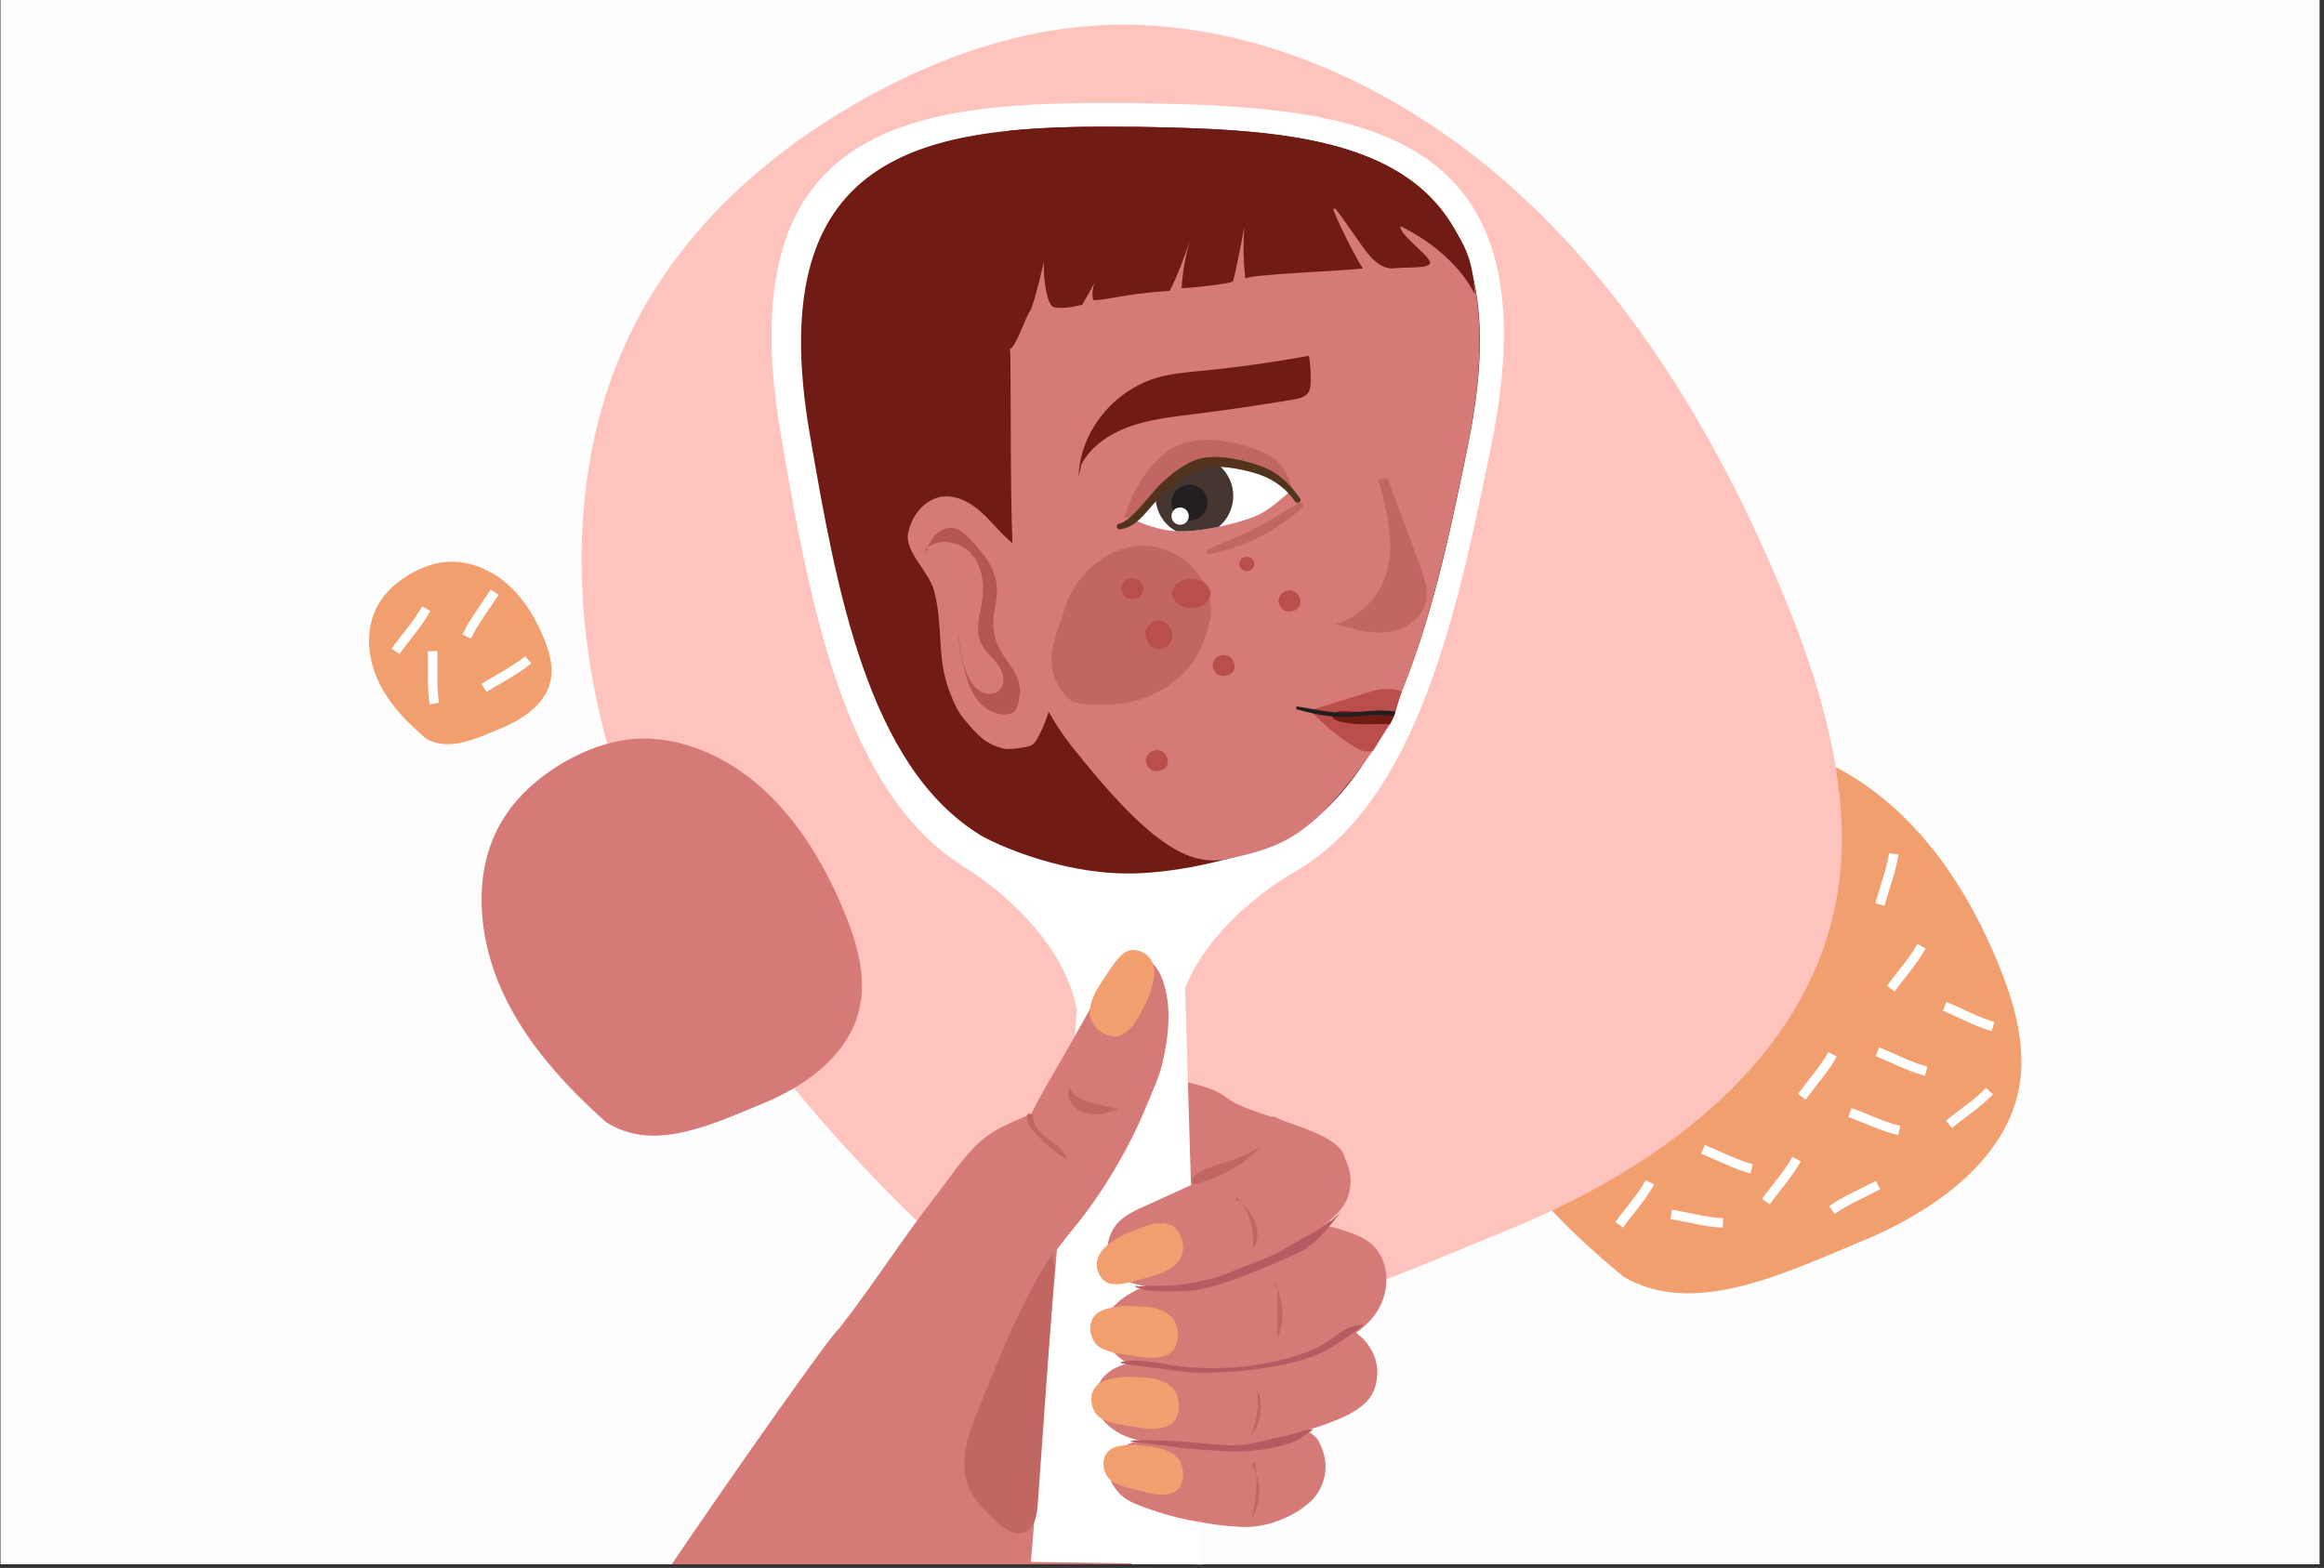 <?xml version="1.0" encoding="utf-8"?>
<!-- Generator: Adobe Illustrator 23.0.6, SVG Export Plug-In . SVG Version: 6.00 Build 0)  -->
<svg version="1.1" id="Layer_1" xmlns="http://www.w3.org/2000/svg" xmlns:xlink="http://www.w3.org/1999/xlink" x="0px" y="0px"
	 viewBox="0 0 1962 1323.9" style="enable-background:new 0 0 1962 1323.9;" xml:space="preserve">
<rect x="0" y="0" width="1962" height="1323.9" fill="#333333" stroke="none"/>
<style type="text/css">
	.st0{fill:#FDFDFD;}
	.st1{fill:#F19F6F;}
	.st2{fill:#FFC3BD;}
	.st3{fill-rule:evenodd;clip-rule:evenodd;fill:#D57A76;}
	.st4{fill-rule:evenodd;clip-rule:evenodd;fill:#FFFFFF;}
	.st5{fill-rule:evenodd;clip-rule:evenodd;fill:#B55B61;}
	.st6{fill-rule:evenodd;clip-rule:evenodd;fill:#F19F6F;}
	.st7{fill-rule:evenodd;clip-rule:evenodd;fill:#701B14;}
	.st8{fill:#D57A76;}
	.st9{fill-rule:evenodd;clip-rule:evenodd;fill:none;}
	.st10{fill:#701B14;}
	.st11{fill:#F8951D;}
	.st12{fill:#C16661;}
	.st13{fill:#B45653;}
	.st14{fill:#BA4E4A;}
	.st15{fill-rule:evenodd;clip-rule:evenodd;fill:#FFFFFF;stroke:#FFFFFF;stroke-width:8;stroke-miterlimit:10;}
	.st16{fill:#231F20;}
	.st17{fill:#FFFFFF;}
	.st18{fill:#463632;}
	.st19{fill:#51331E;}
</style>
<rect x="0.4" y="-0.3" class="st0" width="1957.9" height="1321.1"/>
<g>
	<path class="st1" d="M359.6,623.6c-16.5-14-31.9-30-40.8-49.8c-8.9-19.7-10.4-43.6,0.1-62.6c6.5-11.8,17.2-20.9,29-27.4
		c8.5-4.7,17.8-8.2,27.4-9.2c18.6-2,37.5,5.4,51.8,17.5c14.3,12.1,24.4,28.5,31.6,45.8c3.9,9.2,7,19,7,29
		c-0.1,23.3-20.7,39-42.3,47.9C401.8,623.8,378.4,634.9,359.6,623.6"/>
</g>
<g>
	<path class="st1" d="M1371.2,1078.4c-51-41.7-98.3-89.9-125.1-149.5c-26.8-59.6-30.4-132.4,3.5-190.7c21.1-36.2,55-64.5,92.3-85
		c26.9-14.7,56.1-25.9,86.4-29.6c58.5-7.2,117.2,14.4,161.4,50.5c44.1,36.1,74.9,85.6,96.6,137.9c11.6,27.9,20.9,57.5,20.2,88
		c-1.6,71-67,120-135.1,148.2C1503.3,1076.6,1429.5,1111.9,1371.2,1078.4"/>
</g>
<g>
	<path class="st2" d="M836.8,1089.2C720.6,985.8,611.9,867.3,547.2,723.9s-80-315.5-11.6-449.4c42.6-83.4,114.3-146.7,194.1-191.2
		c57.5-32.1,120.6-55.4,186.7-61.1c127.7-11,258.8,45.8,359.3,135.4c100.5,89.6,173,209.6,225.9,335
		c28.3,67.1,51.8,137.8,53.3,209.7c3.6,167.4-135,276.4-281.6,336.1C1126.9,1098.2,968.2,1173.9,836.8,1089.2"/>
</g>
<path class="st3" d="M955.2,1320.8c0.3-0.4,0.6-0.8,0.9-1.3c13.5-13.3,26.3-28.9,36.3-46c34.7-43,59.2-97.8,69.8-149.8
	c6.2-30.2,10-63.8,5.4-95.5c3.2-13.1,68.5-36.5,67.5-49.9c-1.8-24.3-79.7-35.8-98.3-50.6c-13.7-10.8-33.3-13.5-49.8-17
	c-14.9-3.2-30.3-5.4-45.6-3.3c-20.9,2.9-40.8,17.5-59,27.3c-18,9.7-38.3,14.8-54.1,28.5c-14.7,12.8-26.2,31-38.1,46.3
	c-28.5,36.5-53.1,75.6-81.6,112c-6.7,4.7-91.7,125.9-141.5,199.3H955.2z"/>
<path class="st4" d="M909.2,853.1c-10.8-59.2-68.2-104.5-94.6-120.7C712,669.6,683.4,507.6,659.2,366.9
	c-45.9-266.5,115-281.6,293-279.8c1.8,0,3.6,0,5.4,0c2,0,3.9,0.1,5.9,0.1c2,0,4,0.1,5.9,0.1c1.8,0,3.6,0.1,5.4,0.1
	c177.9,3.6,338.2,23.7,284.2,288.6c-28.5,139.9-62.2,300.9-166.6,360.5c-23.7,13.5-72.1,48.9-91.9,97.4l14.5,487.1l-144.7-2.2
	L909.2,853.1L909.2,853.1z"/>
<path class="st3" d="M1070.2,946c0.5-0.5,1-1,1.6-1.5c0.8-0.7,1.8-1.7,2.9-1.8c1-0.1,2,0.5,2.9,1c1.6,0.8,3.1,1.6,4.8,2.3
	c1.8,0.8,3.6,1.7,5.4,2.7c2.3,0.8,4.6,1.5,6.9,2.3c11.5,4,25.9,8.4,34.6,17.5c4.1,4.3,7,10.5,8.8,16.1c1.2,3.7,2,7.5,2.1,11.3
	c0.1,3.3-0.2,6.7-0.9,10c-2.8,13.1-12.1,20.8-21.6,28.7c7.1,1.3,14.2,3.3,21.1,5.8c8.4,3,17.5,7.1,23.2,14.3
	c14,17.6,9.6,44.6-5.1,60.1c-3.6,3.8-7.7,7.4-12,10.6c8.7,6.4,15.2,15.4,17.3,26.6c0.7,3.8,0.7,7.7,0.3,11.5
	c-0.5,4.6-1.8,9.3-4,13.4c-6.9,12.6-23,19.4-35.7,24.3c-5.2,2-10.6,3.8-16,5.3c-1.4,0.4-2.8,0.8-4.3,1.2c2.7,1.4,5.2,3,7.4,5
	c3.1,2.8,4.7,6.6,6.2,10.4c6.2,15.4,2.5,33.4-9.9,44.9c-13,12-33.3,20.3-50.8,21.2c-5.2,0.3-10.4,0-15.5-0.6
	c-9.7-0.3-19.7-2.2-28.4-3.7c-6.1-1-12.1-2.2-18.1-3.7c-9.8-2.5-19.3-5.5-28.8-9c-6.4-2.4-12.7-4.9-17.8-9.5c-2.7-2.5-5.1-5.4-7-8.6
	c-5.5-9-4.2-21.2,3.5-28.6c4.8-4.6,12.1-7.8,19-9.3c-0.3-0.1-0.6-0.1-0.9-0.2c-20.2-3.4-44.6-22.2-34.9-45
	c4.9-11.5,14.7-17,25.6-19.8c-10.9-6.3-20.9-17.1-20.6-28.9c0.4-17.7,19.2-29.3,33.5-35.7c0.6-0.3,1.2-0.5,1.7-0.7
	c-2.9-0.4-5.7-1-8.5-1.8c-7.4-2-15.5-6.6-19.7-13.3c-6.1-9.8-4.2-24.3,1.7-33.7c6.7-10.6,19.1-15.5,30.1-20.4
	c12.3-5.5,24.4-11.2,36.7-16.8c5.6-2.6,11.9-4.2,17.3-7.1c2.6-1.4,4.4-4.7,6-7.1c2.6-3.7,5.3-7.2,8.3-10.5
	c4.8-5.2,10.3-9.6,15.5-14.4C1059.4,955.7,1064.7,950.6,1070.2,946L1070.2,946z"/>
<path class="st5" d="M1108.9,1206.9c-4.3-0.5-8.3,1.2-12.3,2.4c-5.5,1.6-11.1,3.3-16.7,4.3c-9.7,1.8-19.2,5-29,6.2
	c-11.2,1.4-23.6,0-34.8-1.1c-17.1-1.7-30.3-2.5-50.8-2.6c-3.9,0-7.6-0.5-11.2,1c-0.5,0.2,26.3,2.9,36.3,4.5
	c13.9,2.2,29.5,2.7,43.6,3.7c17.8,1.2,35.6-1,53-6C1097.8,1216.1,1099.5,1212.8,1108.9,1206.9L1108.9,1206.9L1108.9,1206.9z"/>
<path class="st5" d="M1151.1,1118.8c-18.5-0.4-24.6,14.5-47.5,22.8c-22.4,8.1-48.4,13.2-72.4,13.5c-11.8,0.2-24,0-35.8-1.4
	c-10-1.3-19.8-3.8-29.9-4.5c-5.1-0.4-10.1-0.6-15.1,0.1c-0.8,0.1-4.3,0.3-4.3,1.5c-0.1,1,42.6,5.9,56.3,7.7
	c14,1.8,75.9,0.2,112.4-15.8C1123.7,1138.8,1143.9,1124.8,1151.1,1118.8l2.1,5.7L1151.1,1118.8z"/>
<path class="st5" d="M1124.3,1030.5c-4.3,1.7-7.9,6-11.9,8.3c-4.7,2.7-9.6,5-14.3,7.7c-5.1,2.9-10.1,6-15.1,8.9
	c-10.7,6.1-22.2,10-33.6,14.4c-8.8,3.5-17.3,7.6-26.5,9.9c-16.4,4-32.7,6.5-49.5,6c-3.7-0.1-7.9,0-11.6,0.6c-1,0.1-3.3-1.5-3.3-0.1
	c0,1.2,5.3,1.8,6.1,2.4c2.5,1.9,31.9,2.3,44.2,0.8c24.5-2.9,80.5-28.2,89-32.4c12.9-6.5,24.8-21.5,33.9-33.3L1124.3,1030.5
	L1124.3,1030.5z"/>
<path class="st3" d="M868.6,944.7c10.4-21.6,23.4-42.5,35.2-63.4c8.6-15.4,17.2-30.8,26.1-46.1c4.9-8.4,9.6-18.6,18.5-23.6
	c2.5-1.4,5.2-2.5,8-3.1c13.1-3,21.3,8.2,25.2,19.2c8.1,22.8,4.9,48.4-0.6,71.4c-2.3,9.6-6.6,18.8-10.3,28
	c-5.9,14.4-12.1,28.5-19.5,42.2c-13.9,25.9-29.6,49.9-48.5,72.3c-4.7,5.6-9,12.5-14.3,17.5L868.6,944.7L868.6,944.7z"/>
<g>
	<path class="st6" d="M990,1227.4c-2.8-1-5.3-2.9-8.1-3.8c-5.3-1.7-10.9-2.1-16.3-2.9c-5.5-0.9-11-0.9-16.6-0.3
		c-4.9,0.5-10.4,1.5-14.2,5.9c-6,7.1-2.9,19.5,3.5,24c6.3,4.4,14.2,6,21.2,7.7c8.8,2.2,18.9,5.4,27.9,3.3c3.5-0.8,6.3-2.3,8.6-5.8
		c4.2-6.3,3.4-17.3-0.7-23.3L990,1227.4L990,1227.4z"/>
	<path class="st6" d="M984.6,1167.7c-3.1-0.8-5.9-2.7-9.1-3.4c-5.9-1.3-12-1.2-18-1.6c-6.1-0.4-12.1,0.1-18.1,1.3
		c-5.3,1.1-11.3,2.6-15.1,7.8c-6.1,8.4-2.1,21.5,5.3,25.8c7.2,4.2,15.8,5.2,23.5,6.4c9.7,1.5,20.9,4.1,30.6,0.9
		c3.7-1.2,6.7-3.1,9.1-7.2c4.2-7.2,2.7-19.2-2.2-25.4L984.6,1167.7L984.6,1167.7z"/>
	<path class="st6" d="M983.7,1107.8c-3.1-0.8-5.9-2.7-9.1-3.4c-5.9-1.3-12-1.2-18-1.6c-6.1-0.4-12.1,0.1-18.1,1.3
		c-5.3,1.1-11.3,2.6-15.1,7.8c-6.1,8.4-2.1,21.5,5.3,25.8c7.2,4.2,15.8,5.2,23.5,6.4c9.7,1.5,20.9,4.1,30.6,0.9
		c3.7-1.2,6.7-3.1,9.1-7.2c4.2-7.2,2.7-19.2-2.2-25.4L983.7,1107.8L983.7,1107.8z"/>
	<path class="st6" d="M982.9,1032.9c-3.1,0.5-6.3-0.1-9.5,0.6c-5.9,1.2-11.7,3.9-17.4,6c-5.9,2.2-11.4,5.1-16.8,8.8
		c-4.8,3.2-10,7.2-12.3,13.7c-3.6,10.5,3.6,21.2,11.6,22.2c7.9,1,16.3-1.7,23.9-3.8c9.6-2.6,20.8-4.9,29.2-11.9
		c3.2-2.7,5.6-5.8,6.7-10.6c2.1-8.6-2.4-19.3-8.6-23.1L982.9,1032.9L982.9,1032.9z"/>
	<path class="st6" d="M950.3,871.9c2-2.5,4.8-4.1,6.7-6.7c3.6-4.8,6.2-10.6,9.1-16c3-5.5,5.2-11.3,6.8-17.6c1.5-5.6,2.8-12,0.2-18.4
		c-4.2-10.3-16.7-13.6-23.4-9c-6.5,4.5-11.1,12-15.4,18.6c-5.5,8.3-12.4,17.4-14,28.2c-0.6,4.2-0.4,8,1.9,12.4
		c4.1,7.8,14.5,12.9,21.7,11.7L950.3,871.9L950.3,871.9z"/>
</g>
<path class="st7" d="M1087.5,707.2c-11.4,6.5-78.2,31.2-138.7,30.3c-56.5-0.9-109.4-25.2-121.2-32.4c-95-58.2-121.6-208.3-144-338.7
	c-42.5-247,106.6-261.1,271.5-259.3c1.6,0,3.3,0,5,0c1.8,0,3.7,0.1,5.5,0.1c1.8,0,3.7,0.1,5.5,0.1c1.7,0,3.3,0.1,5,0.1
	c164.9,3.3,313.5,22,263.4,267.5c-26.4,129.7-57.6,278.9-154.4,334.1L1087.5,707.2z"/>
<g>
	<path class="st8" d="M1210,169.6c-2.3-1-4.5-1.6-6.8-1.6c-81.5-0.3-162.8,34.8-243.9,42.6c-21.6,2.1-78-22.2-96.2-10.6
		c-25.3,16.3-10.4,72.5-10.1,102.2c1.7,169.5-6,254.6,51.2,327.2c70.8,89.9,102.9,102.2,133.4,95.6c41.7-9.1,63.9-17.4,102.1-65.2
		c5.5-6.8,14.8-20,20.9-27.8c40-70.2,61-170.3,78.7-256.8C1260.3,271.6,1246,208.3,1210,169.6z"/>
</g>
<path class="st9" d="M1085.1,709c-11.4,6.5-75.8,29.4-136.3,28.5c-56.5-0.9-109.4-25.2-121.2-32.4c-95-58.2-121.6-208.3-144-338.7
	c-42.5-247,106.6-261.1,271.5-259.3c1.6,0,3.3,0,5,0c1.8,0,3.7,0.1,5.5,0.1c1.8,0,3.7,0.1,5.5,0.1c1.7,0,3.3,0.1,5,0.1
	c164.9,3.3,313.5,22,263.4,267.5C1213,504.6,1182.2,657.3,1085.1,709L1085.1,709z"/>
<g>
	<path class="st10" d="M975.7,107.4c-1.6,0-3.3-0.1-5-0.1c-1.8,0-3.7-0.1-5.5-0.1c-1.8,0-3.7-0.1-5.5-0.1c-1.7,0-3.3,0-5,0
		c-35.4-0.4-70,0-102.2,3.2c-30,6.6-59.5,14.7-87.4,26.2c-45.5,18.8-47.1,68.1-61.9,110.6c33.4,11.2,65.9,24.8,93.9,43.8
		c0.2-0.2,0.5-0.2,0.6-0.5c50.5-123.5,292.5-99.2,336.1-143.9c35.8-14,81.9,62.1,105.6,73.4C1206.6,120.3,1095.5,109.8,975.7,107.4z
		"/>
</g>
<path class="st11" d="M1316.8,447.2c1.3,0.5,2.6,1.1,4,1.6C1319.4,448.3,1318.1,447.7,1316.8,447.2z"/>
<path class="st11" d="M1310.2,462c-0.1,0.2-0.1,0.4-0.2,0.5C1310.1,462.3,1310.1,462.2,1310.2,462z"/>
<path class="st11" d="M1192.3,431.5c0.1-0.5,0.2-1.1,0.4-1.6C1192.6,430.4,1192.5,431,1192.3,431.5z"/>
<g>
	<path class="st12" d="M1171.4,403.6c9.1,24.8,18.3,49.6,27.5,74.4c3.6,9.7,7.2,20.1,4.9,30.2c-3.3,14.4-18.1,23.8-32.7,25.5
		c-14.7,1.7-29.3-2.6-43.4-6.9c16.9-4.9,31.4-17.3,39-33.1c13.1-27.3,5.1-59.6-3.2-88.8"/>
</g>
<g>
	<path class="st8" d="M856.6,460c-10.1-7.5-17.7-17.8-26.9-26.4c-9.2-8.6-21.2-15.7-33.7-14.3c-15.4,1.7-26.7,16.3-29.4,31.3
		c-2.7,15,17.3,32.2,21.6,46.9c8.5,29.8,2.2,57.5,13.4,86.4c3.2,8.3,6.6,16.7,12.4,23.4c11.2,13.1,17,20.8,33.8,24.9
		c3.6,0.9,19.7-1.1,22.9-2.8c2.2-1.2,3.7-3.5,4.9-5.6c15.1-26.4,17.8-58.5,12.3-88.5c-5.5-30-1.3-48.5-16.7-74.9"/>
</g>
<g>
	<path class="st13" d="M780.7,468.4c2.1-5.6,4.3-11.3,8.2-15.8c3.9-4.5,9.9-7.7,15.9-6.7c5.2,0.9,9.4,4.7,13.1,8.4
		c11.5,11.5,22.6,25.1,23.7,41.1c0.7,10.2-2.9,20.2-3,30.5c-0.1,7.6,1.7,15.1,5.2,21.9c5.3,10.3,14.6,18.8,16.7,30.1
		c1.1,5.6,0.2,11.4-1.1,16.9c-0.5,2-1.1,4.2-2.6,5.7c-1.4,1.4-3.3,2-5.2,2.4c-10.4,1.9-21.1-4.4-27.2-12.9
		c-6.2-8.6-8.8-19-11.4-29.2c-2.1-8.4-4.2-17-3.3-25.6c-0.1,11.4,2.1,22.9,6.5,33.5c2.3,5.5,5.4,11,10.4,14.4c5,3.4,12.3,4,16.8,0
		c6-5.3,3.9-15.2-0.8-21.7c-4.7-6.5-11.4-11.6-14.7-18.9c-4.9-11-0.5-23.6,1.3-35.4c2.1-13.9,0.1-29.4-9.5-39.9
		c-9.6-10.5-28.1-13.5-38.2-3.5"/>
</g>
<g>
	<path class="st10" d="M912.9,392.2c8-15.3,23.6-25.8,40.3-31.9c16.7-6,34.6-8.1,52.2-10.3c28.8-3.6,57.6-7.8,86.3-12.6
		c4.6-0.8,9.6-1.8,12.4-5.4c2-2.6,2.3-6.1,2.4-9.3c0.2-7.4-0.2-14.9-1.4-22.3c-30.6,5.6-61.5,9.9-92.5,12.9
		c-11.3,1.1-22.7,2.1-33.6,5c-38.3,10.2-67.5,46.2-68.4,84.3"/>
</g>
<g>
	<path class="st10" d="M821.7,223.3c12.4,21.5,19.8,44.3,22.1,67.4c4.5-11,8.5,1.5,8.9,3.9c4.8-1.2,13.7-28,16.8-31.9
		c3.1-3.9,13.1-45.3,13.2-50.2c-3.6,5-0.8,45.4,7.1,46.9c7.9,1.5,16.2-0.3,23.9-2.1c3.6-6.5,7.3-12.9,10.9-19.4
		c-2.3,4.9-2.9,10.3-1.7,15.4c9.6,0.8,24.5-5.2,64.6-7.7c6.6-12.6,12.4-29,17-42.1c-3.9,13.1-6.2,26.4-6.9,39.8
		c12.2-0.3,41.3-4.1,43-5.5c1.4-1.2,7.3-32.4,10-46.5c-1.2,14.7-1,29.4,0.8,44c1.3-3.7,88.2-6.7,99.2-8.7
		c-9.9-14.8-29.9-57.9-25.5-53.2c6.8,7.3,25.1,36.1,31.9,43.3c4.8,5.1,11.8,11,20.5,9.8c9.4-1.3,31.7,0.9,29.7-5.5
		c-2.1-6.4-26.4-23.5-24.8-30c28.8,14.2,51.1,34.6,62.8,57.6c-2.1-28.3-7-39.1-19-57.6c-4.6-7-11.8-16.6-19.5-22.2
		c-13-9.3-28.7-10.9-47.3-11.5c-18.7-0.6-39.9,18.5-58.2,21.1c-33,4.6-114.2,7.6-147.3,12.2c-43.7,6.1-34.7-3.8-73.6,11.1
		c-10.5,4-21,8.8-32.9,9.4c-6,0.3-12.3-0.4-18.1,0.7c-5.8,1.1-11.2,5.3-9.1,9.2"/>
</g>
<g>
	<path class="st12" d="M904.9,592.3c-29.5-25.6-13.9-53.4-5.6-79.5c8.3-26.1,32.4-49.3,61.5-51.7c35-2.9,67.1,29.8,60.8,61.8
		c-6.4,32.4-22.9,53.5-55.7,66.5C951.1,595.3,919.8,597.2,904.9,592.3"/>
</g>
<g>
	<path class="st14" d="M951.3,504.4c-3.7-1.9-5.6-6.6-4.1-10.4s5.8-6.3,10-5.8c6,0.8,9.9,8.2,7,13.3s-11.5,6-15.5,1.6"/>
</g>
<g>
	<path class="st14" d="M972.6,545.6c-4.5-2.5-6.7-8.8-5-13.9c1.7-5.1,7.1-8.5,12.2-7.7c7.3,1.1,12.1,11,8.5,17.9
		c-3.5,6.9-13.9,8.1-18.8,2.2"/>
</g>
<g>
	<path class="st14" d="M1084,514.8c-3.7-1.9-5.6-6.6-4.1-10.4c1.4-3.8,5.8-6.3,10-5.8c6,0.8,9.9,8.2,7,13.3
		c-2.9,5.1-11.5,6-15.5,1.6"/>
</g>
<g>
	<path class="st14" d="M1028.4,569.3c-3.7-1.9-5.6-6.6-4.1-10.4c1.4-3.8,5.8-6.3,10-5.8c6,0.8,9.9,8.2,7,13.3s-11.5,6-15.5,1.6"/>
</g>
<g>
	<path class="st14" d="M972.1,649.6c-3.7-1.9-5.6-6.6-4.1-10.4c1.4-3.8,5.8-6.3,10-5.8c6,0.8,9.9,8.2,7,13.3
		c-2.9,5.1-11.5,6-15.5,1.6"/>
</g>
<ellipse class="st14" cx="1005.7" cy="501.1" rx="16.2" ry="12.2"/>
<ellipse class="st14" cx="1052.6" cy="476.2" rx="6.4" ry="6"/>
<path class="st15" d="M1585.5,1000.6c-13,7-27.3,12.8-38.9,21.1"/>
<path class="st15" d="M333.9,549.9c8.6-12,19.1-23.4,25.9-35.9"/>
<path class="st15" d="M365.2,549.8c0.5,14.7-0.8,30.1,1.5,44.2"/>
<path class="st15" d="M1490.8,1014.6c8.6-12,19.1-23.4,25.9-35.9"/>
<path class="st15" d="M1596.3,834.8c8.6-12,19.1-23.4,25.9-35.9"/>
<path class="st15" d="M1585,888.1c13.7,5.5,27.3,12.8,41.1,16.4"/>
<path class="st15" d="M1587.1,763.7c3.9-14.2,9.6-28.6,11.6-42.7"/>
<path class="st15" d="M1641.8,849.7c13.6,5.7,27.1,13.2,40.8,17.1"/>
<path class="st15" d="M417.6,500c-7.9,12.5-17.5,24.5-23.6,37.5"/>
<path class="st15" d="M1367,1034.2c8.6-12,19.1-23.4,25.9-35.9"/>
<path class="st15" d="M1437.7,970.5c13.7,5.5,27.3,12.8,41.1,16.4"/>
<path class="st15" d="M1521.2,926.1c8.6-12,19.1-23.4,25.9-35.9"/>
<g>
	<path class="st8" d="M511.4,947.3c-35.1-31.4-68-67.4-87.7-110.9c-19.6-43.5-24.4-95.6-3.8-136.2c12.8-25.2,34.4-44.3,58.4-57.8
		c17.3-9.7,36.3-16.7,56.3-18.4c38.5-3.2,78.1,14.1,108.5,41.3c30.4,27.2,52.3,63.6,68.4,101.7c8.6,20.3,15.7,41.8,16.2,63.6
		c1.2,50.7-40.5,83.6-84.7,101.6C598.9,950.3,551.1,973.1,511.4,947.3"/>
</g>
<path class="st14" d="M1173.4,611.5c3.8-5.7,4.8-10.6,6.7-17.2c1.4-4.9,3.3-10.3,3.3-10.3s-9.5-5.3-27.5,0.3
	c-25,7.8-50,15.6-50,15.6s17.5,18.5,33.7,28.2c8.7,5.2,10.5,7.5,19.3,5.9C1164.4,626,1168,619.5,1173.4,611.5z"/>
<path class="st10" d="M1173.4,611.5c1.4-2.9,2.8-5.8,4.2-8.7c-0.4,0-0.9,0-1.3,0c-3.1-0.1-6.1-0.7-9.1-1c-6.9-0.9-13.9-0.8-20.8-0.8
	c-5,0.1-15.7-1.9-19.8,1.1c-6.2,4.7,4.6,7.3,7.8,7.9C1147.2,612.6,1160.4,610.9,1173.4,611.5z"/>
<path class="st16" d="M1178.2,600.8c-0.5-0.1-1.1-0.2-1.6-0.2c-13.4-1.8-25.8,0.6-39.2,1.2c-14,0.6-28.2-3.3-42-5.2
	c-1.3-0.2-1.8,1.9-0.5,2.3c13.3,3.9,28.8,7,42.6,6.5c6.7-0.3,13.4-0.9,20.1-1.6c6.6-0.7,12.6,0,19,0.7
	C1177.1,603.1,1177.7,602,1178.2,600.8z"/>
<path class="st12" d="M1090.3,411.2c0,0-3.6-19.3-20.5-27.6c-16.9-8.3-58.8-21.6-84.9-2c-26.1,19.5-35.9,55.9-35.9,55.9
	L1090.3,411.2z"/>
<g>
	<path class="st12" d="M1099.3,428.7c-19.6,18-50.9,34.8-78.5,39c-2.3,0.4-3.3-2.3-1.2-3.3c12.9-6.6,26.7-11.4,39.6-17.9
		c12.9-6.5,24.7-14.6,37.2-21.7C1099.2,423.3,1101.4,426.8,1099.3,428.7L1099.3,428.7z"/>
</g>
<path class="st17" d="M957.9,439.1c7.4,3.4,19.8,8.2,33.4,9.3c0.5,0,1,0.1,1.5,0.1c10.2,0.6,23.5-1.1,36-3.7
	c14.5-3,28-7.3,34.5-10.5c9.1-4.6,20.6-14.7,26.1-19.7c-6.3-6.9-14.1-12.6-22.8-15.5c-13.6-4.6-32.6-8.5-46.9-6.8
	c-19.1,2.2-35.4,18.3-48.5,32.4C966.7,429.6,962.7,435.1,957.9,439.1z"/>
<path class="st18" d="M975.6,420.2c0.3,12,7,22.8,17.3,28.3c10.2,0.6,23.5-1.1,36-3.7c5.8-4.8,10-11.5,11.6-19.4
	c2.6-13.3-2.8-26.2-12.9-33.6c-2.7,0-5.2,0.1-7.7,0.4C1002.7,394.2,987.9,407.3,975.6,420.2z"/>
<g>
	<path class="st19" d="M1093.5,423.5c-9.8-13.6-22.2-21.2-38.3-25.2c-14.6-3.7-31.3-6.5-45.8-0.8c-13.6,5.4-24.4,16.2-34.2,26.6
		c-8.8,9.3-16.1,21.3-29.8,22.8c-3.1,0.3-3.5-4.5-0.4-4.8c9.2-1,28.7-27.7,34.4-33.1c10-9.3,22.9-19.9,36.6-22.4
		c15-2.7,35.4,2.1,49.3,7.3c14.3,5.4,23.4,14.6,32.3,26.9C1099.4,423.3,1095.3,426,1093.5,423.5L1093.5,423.5z"/>
</g>
<circle class="st16" cx="1004.2" cy="424.4" r="15.2"/>
<circle class="st17" cx="996.3" cy="435.8" r="7.3"/>
<path class="st15" d="M408.6,580.9c12.4-7.9,26.3-14.7,37.3-23.8"/>
<path class="st15" d="M1645.4,949.3c11.4-9.3,24.4-17.7,34.2-28"/>
<path class="st15" d="M1561.8,939.4c13.9,5,27.7,11.9,41.6,15.1"/>
<path class="st15" d="M1410.9,1025.4c14.6,2.4,29.4,6.6,43.7,7.2"/>
<g>
	<path class="st12" d="M903.2,914.6c-1.8,8.9,9.3,14.3,18.1,16.5c7.8,1.9,15.6,3.8,23.3,5.7c-8.2,2.5-16.7,4.9-25.2,3.6
		c-8.5-1.3-16.8-7.6-17.5-16.1"/>
</g>
<g>
	<path class="st12" d="M888.3,1059.1c-27.3,41.2-44.2,86.8-63,132.5c-8.4,20.5-15.9,43.8-7.3,64.3c4.6,10.9,13.2,19.4,21.7,27.6
		c7,6.8,16.6,14,25.6,10.1c8.4-3.6,10.2-14.5,10.8-23.5c4.8-67,9.6-134.1,14.4-201.1"/>
</g>
<g>
	<path class="st12" d="M872.2,940.5c-1.3,8.4,5.5,15.7,12.2,20.8c6.7,5.1,14.5,10.1,17,18.2c-10.4-6.3-19.8-14.2-27.9-23.2
		c-3.9-4.4-7.8-10.1-6.1-15.8"/>
</g>
<g>
	<path class="st12" d="M1007,1000.1c22-4.8,42.5-16.2,58.1-32.4c-9,5.6-18.6,10-28.7,13.2c-10.7,3.4-22.4,5.8-30.1,13.9"/>
</g>
<g>
	<path class="st12" d="M1043.3,1013.6c2.9-1,5.6,2,7.1,4.7c6,11,8.6,23.9,7.3,36.4c5.1-6.7,4.8-16.4,1.4-24.1
		c-3.4-7.7-9.4-14-15.2-20.1"/>
</g>
<g>
	<path class="st12" d="M1078.4,1085.2c0,15,0.1,30,0.1,45c6.2-14.4,5.5-31.6-2-45.4"/>
</g>
<g>
	<path class="st12" d="M1061.2,1172.6c1.9,13.4,0,27.2-5.3,39.6c9.5-11.1,11.4-28.2,4.4-41"/>
</g>
<g>
	<path class="st12" d="M1059.7,1233.9c2.2,16.3,1.1,33-3.2,48.9c8.5-13.7,8.7-32.1,0.5-46"/>
</g>
</svg>
